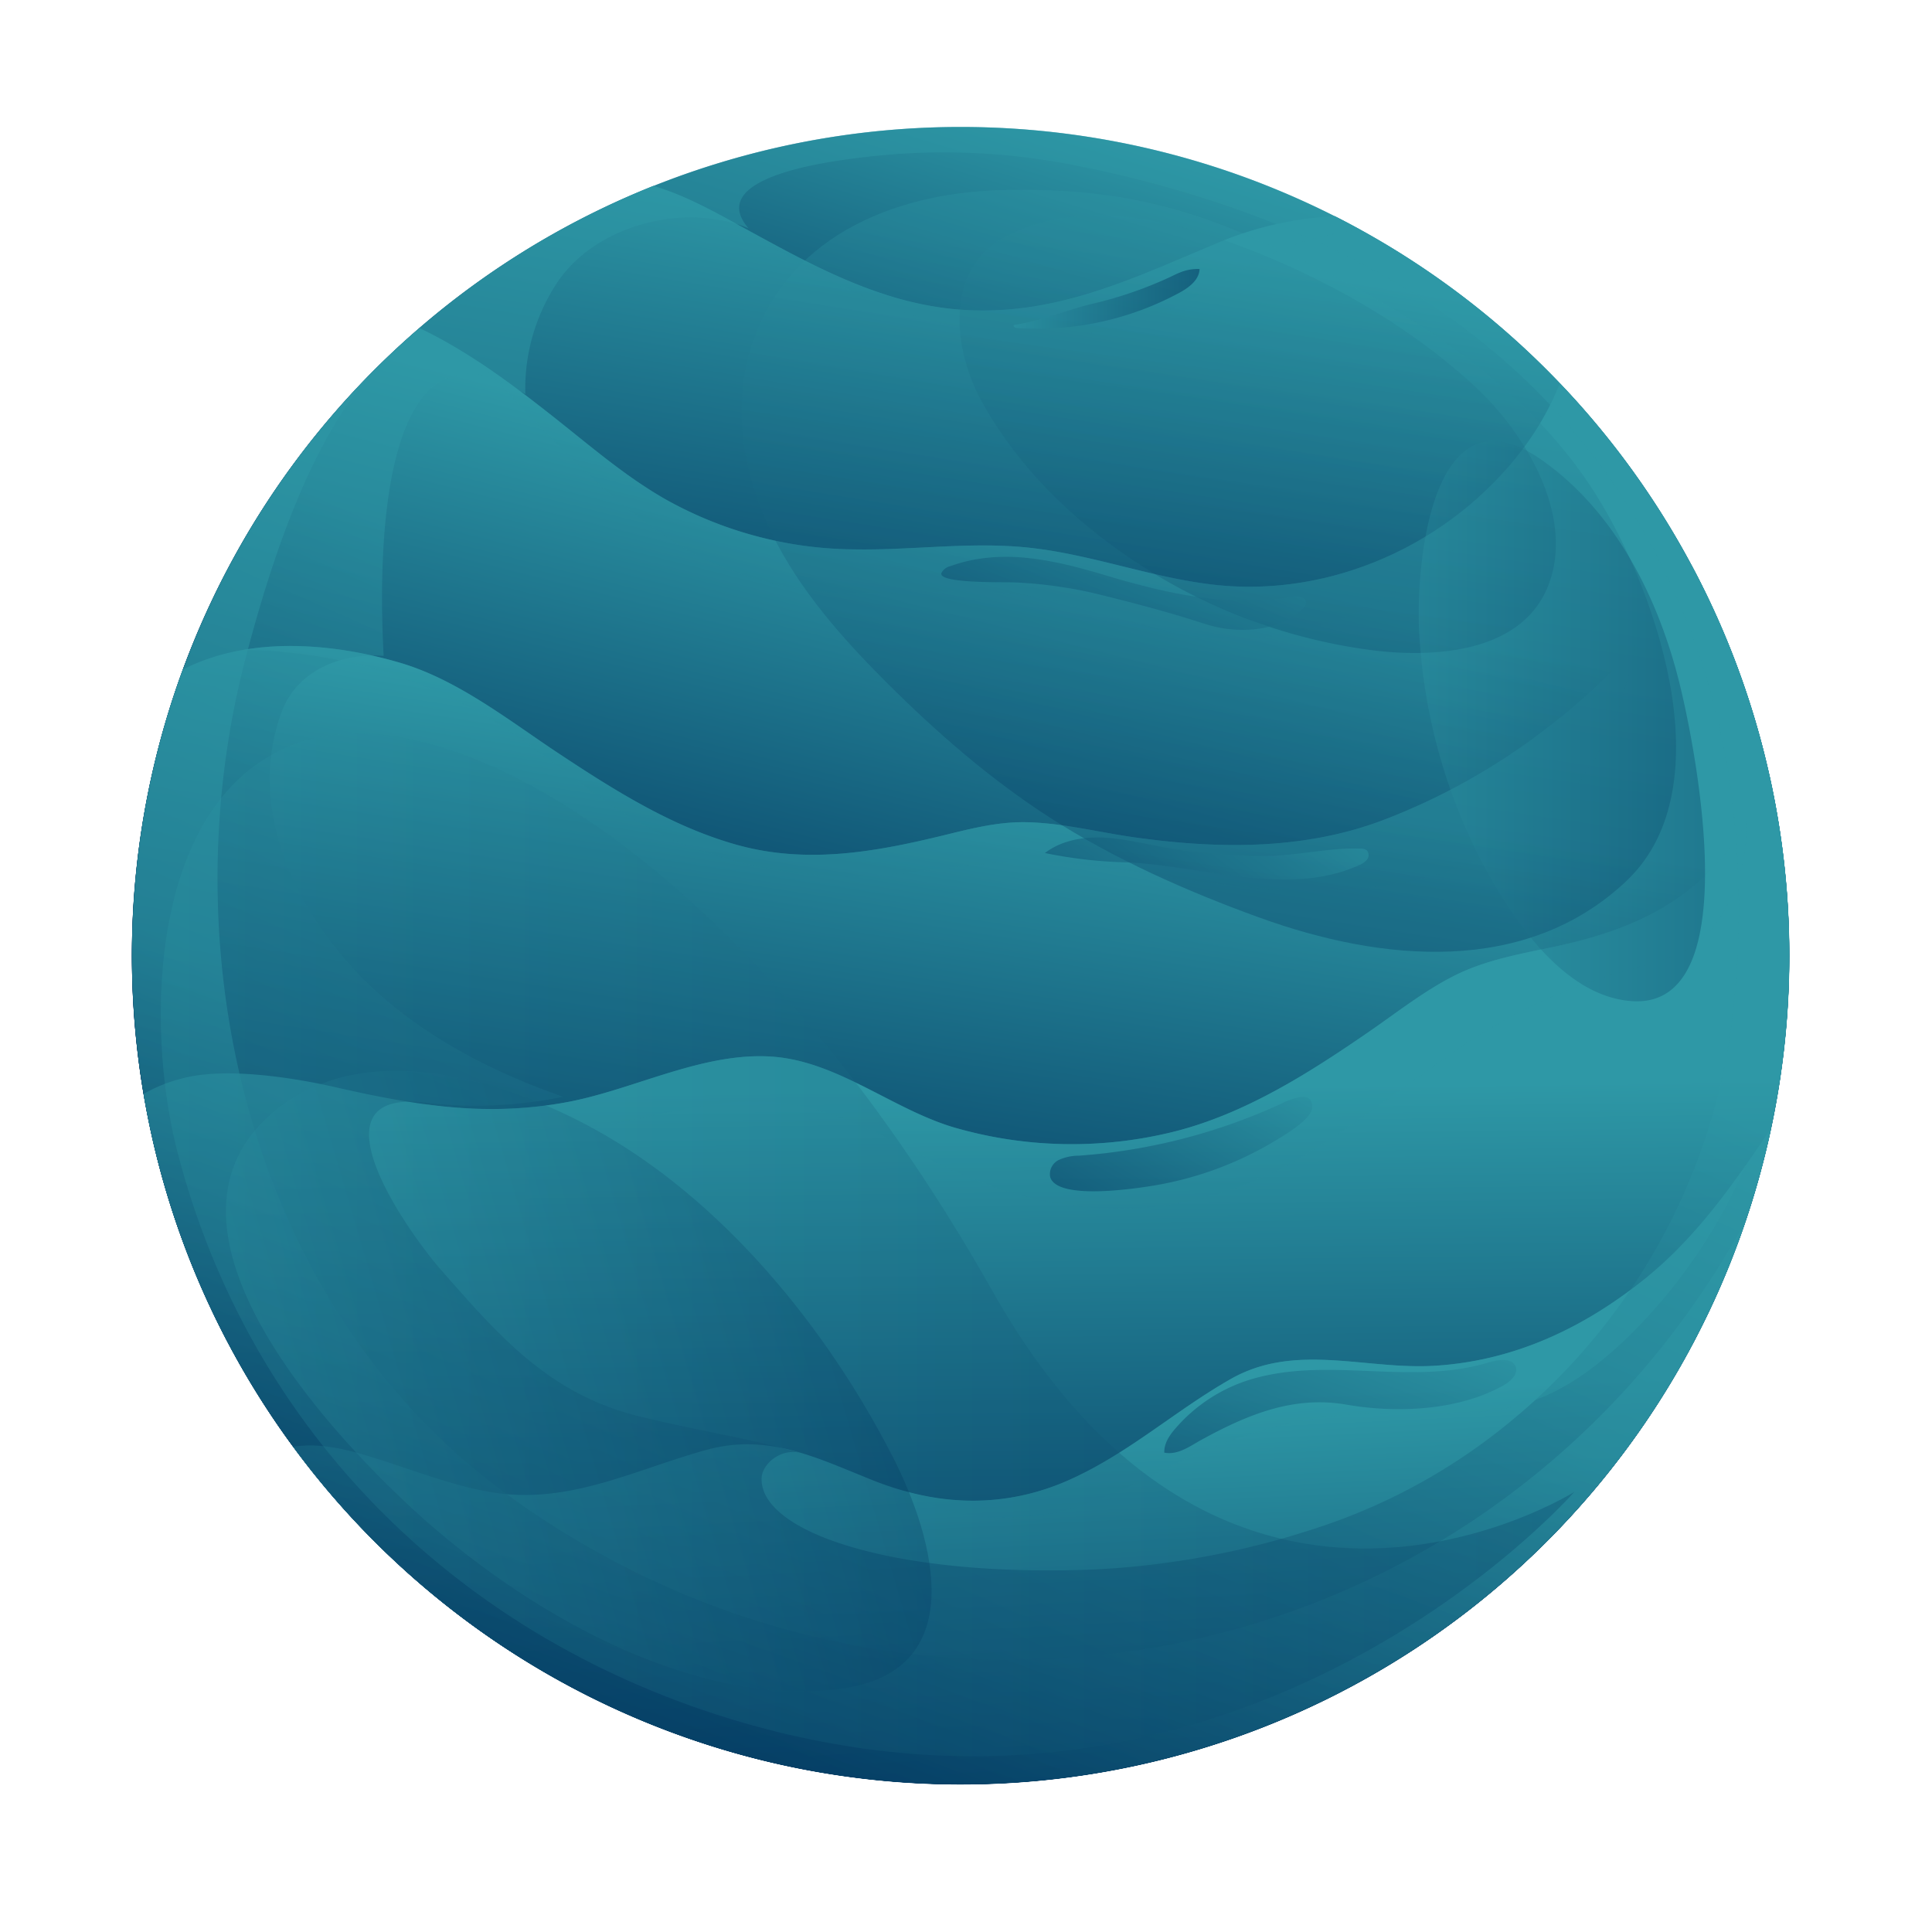 <svg xmlns="http://www.w3.org/2000/svg" xmlns:xlink="http://www.w3.org/1999/xlink" viewBox="0 0 409.76 409.76"><defs><style>.cls-1{mask:url(#mask);}.cls-11,.cls-12,.cls-2,.cls-21,.cls-22,.cls-3{mix-blend-mode:multiply;}.cls-2{fill:url(#Безымянный_градиент_741);}.cls-3{fill:url(#Безымянный_градиент_462);}.cls-4{isolation:isolate;}.cls-5{fill:url(#Безымянный_градиент_252);}.cls-6{fill:url(#Безымянный_градиент_252-2);}.cls-7{fill:url(#Безымянный_градиент_252-3);}.cls-8{fill:url(#Безымянный_градиент_252-4);}.cls-9{fill:url(#Безымянный_градиент_252-5);}.cls-10{fill:url(#Безымянный_градиент_252-6);}.cls-11,.cls-12,.cls-13,.cls-14,.cls-15,.cls-16,.cls-17,.cls-23,.cls-24,.cls-25,.cls-26,.cls-27,.cls-29{opacity:0.5;}.cls-11{fill:url(#Безымянный_градиент_252-7);}.cls-12{fill:url(#Безымянный_градиент_252-8);}.cls-13,.cls-14,.cls-15,.cls-16,.cls-17,.cls-18,.cls-19,.cls-20,.cls-23,.cls-24,.cls-25,.cls-26,.cls-27,.cls-29{mix-blend-mode:screen;}.cls-13{fill:url(#Безымянный_градиент_252-9);}.cls-14{fill:url(#Безымянный_градиент_252-10);}.cls-15{fill:url(#Безымянный_градиент_252-11);}.cls-16{fill:url(#Безымянный_градиент_252-12);}.cls-17{fill:url(#Безымянный_градиент_252-13);}.cls-18,.cls-19,.cls-20{opacity:0.3;}.cls-18{fill:url(#Безымянный_градиент_252-14);}.cls-19{fill:url(#Безымянный_градиент_252-15);}.cls-20{fill:url(#Безымянный_градиент_252-16);}.cls-21,.cls-22{opacity:0.25;}.cls-21{fill:url(#Безымянный_градиент_252-17);}.cls-22{fill:url(#Безымянный_градиент_252-18);}.cls-23{fill:url(#Безымянный_градиент_252-19);}.cls-24{fill:url(#Безымянный_градиент_252-20);}.cls-25{fill:url(#Безымянный_градиент_252-21);}.cls-26{fill:url(#Безымянный_градиент_252-22);}.cls-27{fill:url(#Безымянный_градиент_252-23);}.cls-28{mask:url(#mask-3);}.cls-29{fill:url(#Безымянный_градиент_133);}.cls-30{filter:url(#luminosity-noclip);}</style><filter id="luminosity-noclip" x="0" y="-7904.13" width="409.76" height="32766" filterUnits="userSpaceOnUse" color-interpolation-filters="sRGB"><feFlood flood-color="#fff" result="bg"/><feBlend in="SourceGraphic" in2="bg"/></filter><mask id="mask" x="0" y="-7904.13" width="409.76" height="32766" maskUnits="userSpaceOnUse"><g class="cls-30"/></mask><radialGradient id="Безымянный_градиент_741" cx="47.62" cy="284.22" r="386.17" gradientUnits="userSpaceOnUse"><stop offset="0.39"/><stop offset="0.62" stop-color="#020202"/><stop offset="0.7" stop-color="#090909"/><stop offset="0.76" stop-color="#141414"/><stop offset="0.81" stop-color="#252525"/><stop offset="0.85" stop-color="#3b3b3b"/><stop offset="0.88" stop-color="#575757"/><stop offset="0.91" stop-color="#777"/><stop offset="0.94" stop-color="#9d9d9d"/><stop offset="0.97" stop-color="#c8c8c8"/><stop offset="1" stop-color="#f6f6f6"/><stop offset="1" stop-color="#fff"/></radialGradient><radialGradient id="Безымянный_градиент_462" cx="30.47" cy="353.1" r="369.28" gradientUnits="userSpaceOnUse"><stop offset="0.3"/><stop offset="0.42" stop-color="#393939"/><stop offset="0.58" stop-color="#7f7f7f"/><stop offset="0.72" stop-color="#b6b6b6"/><stop offset="0.84" stop-color="#dedede"/><stop offset="0.94" stop-color="#f6f6f6"/><stop offset="1" stop-color="#fff"/></radialGradient><linearGradient id="Безымянный_градиент_252" x1="254.67" y1="31.98" x2="225.5" y2="129.77" gradientUnits="userSpaceOnUse"><stop offset="0" stop-color="#2e98a6"/><stop offset="1" stop-color="#00335d"/></linearGradient><linearGradient id="Безымянный_градиент_252-2" x1="229.37" y1="49.85" x2="208.08" y2="176.81" xlink:href="#Безымянный_градиент_252"/><linearGradient id="Безымянный_градиент_252-3" x1="226.67" y1="112.09" x2="195.13" y2="236.68" xlink:href="#Безымянный_градиент_252"/><linearGradient id="Безымянный_градиент_252-4" x1="210.33" y1="160.25" x2="190.61" y2="287.22" xlink:href="#Безымянный_градиент_252"/><linearGradient id="Безымянный_градиент_252-5" x1="205.13" y1="231.01" x2="206.71" y2="365.86" xlink:href="#Безымянный_градиент_252"/><linearGradient id="Безымянный_градиент_252-6" x1="220.14" y1="298.62" x2="225.66" y2="413.76" xlink:href="#Безымянный_градиент_252"/><linearGradient id="Безымянный_градиент_252-7" x1="218.19" y1="169.91" x2="134.2" y2="360.36" xlink:href="#Безымянный_градиент_252"/><linearGradient id="Безымянный_градиент_252-8" x1="185.54" y1="253.05" x2="141.38" y2="375.28" xlink:href="#Безымянный_градиент_252"/><linearGradient id="Безымянный_градиент_252-9" x1="224.38" y1="49.01" x2="203.08" y2="175.97" xlink:href="#Безымянный_градиент_252"/><linearGradient id="Безымянный_градиент_252-10" x1="205.67" y1="106.77" x2="174.13" y2="231.36" xlink:href="#Безымянный_градиент_252"/><linearGradient id="Безымянный_градиент_252-11" x1="195.88" y1="158.01" x2="176.17" y2="284.97" xlink:href="#Безымянный_градиент_252"/><linearGradient id="Безымянный_градиент_252-12" x1="230.69" y1="230.71" x2="232.27" y2="365.56" xlink:href="#Безымянный_градиент_252"/><linearGradient id="Безымянный_градиент_252-13" x1="281.58" y1="295.64" x2="287.09" y2="410.67" xlink:href="#Безымянный_градиент_252"/><linearGradient id="Безымянный_градиент_252-14" x1="265.41" y1="61.14" x2="247.67" y2="182.98" xlink:href="#Безымянный_градиент_252"/><linearGradient id="Безымянный_градиент_252-15" x1="273.79" y1="37.82" x2="257.33" y2="163.39" xlink:href="#Безымянный_градиент_252"/><linearGradient id="Безымянный_градиент_252-16" x1="300.89" y1="152.97" x2="361.62" y2="152.97" xlink:href="#Безымянный_градиент_252"/><linearGradient id="Безымянный_градиент_252-17" x1="34.1" y1="264.01" x2="333.88" y2="264.01" xlink:href="#Безымянный_градиент_252"/><linearGradient id="Безымянный_градиент_252-18" x1="-131.69" y1="578.8" x2="-7.64" y2="578.8" gradientTransform="translate(25.78 -280.44) rotate(-16.37)" xlink:href="#Безымянный_градиент_252"/><linearGradient id="Безымянный_градиент_252-19" x1="264.41" y1="218.13" x2="238.39" y2="262.29" xlink:href="#Безымянный_градиент_252"/><linearGradient id="Безымянный_градиент_252-20" x1="268.65" y1="164.15" x2="235.53" y2="209.1" xlink:href="#Безымянный_градиент_252"/><linearGradient id="Безымянный_градиент_252-21" x1="294.99" y1="270.23" x2="273.7" y2="327.01" xlink:href="#Безымянный_градиент_252"/><linearGradient id="Безымянный_градиент_252-22" x1="250.39" y1="97.53" x2="226.58" y2="151.48" xlink:href="#Безымянный_градиент_252"/><linearGradient id="Безымянный_градиент_252-23" x1="214.97" y1="63.37" x2="254.4" y2="63.37" xlink:href="#Безымянный_градиент_252"/><mask id="mask-3" x="0" y="0" width="409.76" height="409.76" maskUnits="userSpaceOnUse"><g class="cls-1"><path class="cls-2" d="M409.76,204.88C409.76,318,318,409.76,204.88,409.76S0,318,0,204.88,91.73,0,204.88,0,409.76,91.73,409.76,204.88Z"/></g></mask><filter id="luminosity-noclip-3" x="0" y="0" width="409.76" height="409.76" filterUnits="userSpaceOnUse" color-interpolation-filters="sRGB"><feFlood flood-color="#fff" result="bg"/><feBlend in="SourceGraphic" in2="bg"/></filter><radialGradient id="Безымянный_градиент_133" cx="30.47" cy="353.1" r="369.28" gradientUnits="userSpaceOnUse"><stop offset="0.3" stop-color="#bdd3ff"/><stop offset="0.34" stop-color="#b2cffd"/><stop offset="0.56" stop-color="#7cb9f3"/><stop offset="0.75" stop-color="#54a9eb"/><stop offset="0.91" stop-color="#3ca0e7"/><stop offset="1" stop-color="#339ce5"/></radialGradient></defs><g class="cls-4"><g id="Слой_2" data-name="Слой 2"><g id="_Layer_" data-name="&lt;Layer&gt;"><path class="cls-5" d="M379.48,202.67A175.74,175.74,0,1,1,203.74,26.93,175.74,175.74,0,0,1,379.48,202.67Z"/><path class="cls-6" d="M283.12,45.85a73.13,73.13,0,0,0-25.19,5.81c-17.86,7.49-34.33,15.52-54.36,14-17-1.29-31.8-9.65-46.47-17.7-6-3.29-12-6.63-18.53-8.54a175.75,175.75,0,1,0,144.55,6.43Z"/><path class="cls-7" d="M330.82,81.29a59,59,0,0,1-6.31,11.8c-14.95,21.55-41.62,34.06-67.71,30.85-13-1.59-25.4-6.34-38.39-7.76-12.28-1.35-24.56.52-36.85.34a83.18,83.18,0,0,1-40.36-10.59c-8.67-4.93-16.32-11.61-24.12-17.75S101.4,76.11,92.69,71.46c-1.32-.7-2.52-1.32-3.73-1.87a175.75,175.75,0,1,0,241.86,11.7Z"/><path class="cls-8" d="M358.8,119.91c-7.31,13.29-18.21,25-30.81,34.58a135.79,135.79,0,0,1-35,19.58c-16.31,6.08-33.89,6-50.91,3.72-8-1-16-3.18-24.07-3.4-5.85-.17-11.36,1.17-17,2.56-15,3.69-29.71,6.45-44.88,2.19-13.58-3.82-25.81-11.51-37.46-19.22-10.58-7-21.5-15.72-33.82-19.35-15-4.4-32.36-5.58-46.08,1.43A175.76,175.76,0,1,0,358.8,119.91Z"/><path class="cls-9" d="M367.64,178.74c-9.56,13.39-22.91,18.91-38.57,22.17-7,1.47-14.23,2.78-20.68,6.05s-12.19,7.83-18.09,11.89c-12.71,8.75-26.23,17.38-41.38,21.18a89.79,89.79,0,0,1-46.56-.9c-13-3.85-24.51-13.86-38.22-15-14.74-1.18-29.32,6.82-43.56,9.56-17.11,3.3-32.53.75-49.27-3.07-9.8-2.23-22.52-4-31.1-2.26A33.22,33.22,0,0,0,30.45,232a175.76,175.76,0,1,0,344.78-67.85C373.22,168.42,370.91,174.17,367.64,178.74Z"/><path class="cls-10" d="M348.91,271.18c-12.94,10.42-27.69,17.41-44.47,18.47-14.77.94-29.58-5-43.38,2.8-11.63,6.62-21.22,15.38-33.49,21.06-14,6.5-28.31,6.08-42.51.42-11.65-4.65-22.05-10-35.09-6.46-13.81,3.77-26.75,10.45-41.5,9.51-12.91-.82-28.13-8.72-38.65-10.1a26.5,26.5,0,0,0-7.64-.06,175.76,175.76,0,0,0,313.47-67.56C367.79,250.9,360,262.23,348.91,271.18Z"/><path class="cls-11" d="M203.74,26.93A175.74,175.74,0,1,0,379.48,202.67,175.74,175.74,0,0,0,203.74,26.93ZM319.15,302.47A125.49,125.49,0,0,1,279.48,324a177.72,177.72,0,0,1-47.24,8.86c-42.67,1.76-71.16-7.9-70.71-19.39.12-2.9,4-6.49,8.45-5.26-11.58-3.25-22.63-4.92-34.22-7.76-19.25-4.71-29.85-17-42.39-31.32-6.56-7.47-28.61-38.32-3.06-35.26a90.7,90.7,0,0,0,29.12-1.26c-13.51-4.72-26.54-11.2-37.46-20.44C65,197.8,51.35,173.5,59.78,150.89c3.28-8.78,12.79-12.49,21.59-11.77-.5-9.56-3.18-64,20.62-59.55,3.37.62,6.4,2.39,9.43,4a40.7,40.7,0,0,1,7-24c8.31-12,27-16.67,40.33-11.16C149,37.14,178.14,34,182.52,33.43a142,142,0,0,1,43.83,1.32C250.07,39.25,273.46,47,294.43,59a149.29,149.29,0,0,1,30.13,22.58c25.84,25.35,40.66,59.14,43.55,95.15a187.59,187.59,0,0,1-1.46,44.49A131.36,131.36,0,0,1,319.15,302.47Z"/><path class="cls-12" d="M369.47,260.33c-1.46,2.62-3,5.2-4.58,7.75C309.65,356.93,192.62,378.46,108,317.29,53.13,277.68,35.49,202.57,52.18,139.23c5.14-19.52,14.05-47.92,28.94-62.43A175.75,175.75,0,1,0,370.35,258.7C370.06,259.24,369.78,259.79,369.47,260.33Z"/><path class="cls-13" d="M173.07,58c14.48,7.71,31.93,13.61,48.44,13.6,9,0,17.81-2.51,26.15-5.83,7.6-3,13.68-7.78,20.94-11.35a57.24,57.24,0,0,1,20-5.63c-1.82-1-3.66-2-5.52-2.92a73.13,73.13,0,0,0-25.19,5.81c-17.86,7.49-34.33,15.52-54.36,14-15.9-1.2-29.81-8.56-43.51-16.08A123,123,0,0,0,173.07,58Z"/><path class="cls-14" d="M111.5,87.27c8.93,9.48,18.71,19.29,29.61,26.51a70.48,70.48,0,0,0,32.2,11.6c14.6,1.41,29.19-1,43.82.85,14.17,1.77,26.79,8.7,41.21,9.15a65.45,65.45,0,0,0,34.85-8.26c9.82-5.53,18.7-12.19,24.13-22.33a45.56,45.56,0,0,0,2.5-5.73c-15.45,17.83-39.45,27.78-63,24.88-13-1.59-25.4-6.34-38.39-7.76-12.28-1.35-24.56.52-36.85.34a83.18,83.18,0,0,1-40.36-10.59c-8.67-4.93-16.32-11.61-24.12-17.75-5.16-4.07-10.42-8.07-15.94-11.67C104.7,79.82,108,83.56,111.5,87.27Z"/><path class="cls-15" d="M113.47,158.87c9.3,6.95,18.3,14.36,29,19.11a98.42,98.42,0,0,0,34.19,7.8c13.35.76,26.14-2.68,39.4-3,13.56-.33,27.26,2.86,40.67,4.52,23.16,2.87,48.33,3,68-11.5,13.26-9.79,19.2-23.68,22-38.79A126.2,126.2,0,0,1,328,154.49a135.79,135.79,0,0,1-35,19.58c-16.31,6.08-33.89,6-50.91,3.72-8-1-16-3.18-24.07-3.4-5.85-.17-11.36,1.17-17,2.56-15,3.69-29.71,6.45-44.88,2.19-13.58-3.82-25.81-11.51-37.46-19.22-10.58-7-21.5-15.72-33.82-19.35-10.65-3.13-22.5-4.61-33.4-2.7A103.74,103.74,0,0,1,113.47,158.87Z"/><path class="cls-16" d="M120,239.46c14.08-.7,27.56-6.28,41.79-5.84,16.14.49,27.59,9.09,41.8,15.28,25.21,11,50.57,10,74-4.41,10.93-6.72,21-14.72,31.58-21.93a117,117,0,0,1,37.62-17.26c9.87-2.54,15.89-5.11,20.07-14.43a37.68,37.68,0,0,0,3.65-16.75,42.25,42.25,0,0,1-2.83,4.62c-9.56,13.39-22.91,18.91-38.57,22.17-7,1.47-14.23,2.78-20.68,6.05s-12.19,7.83-18.09,11.89c-12.71,8.75-26.23,17.38-41.38,21.18a89.79,89.79,0,0,1-46.56-.9c-13-3.85-24.51-13.86-38.22-15-14.74-1.18-29.32,6.82-43.56,9.56a92.21,92.21,0,0,1-30.29.52C100,237.21,109.73,240,120,239.46Z"/><path class="cls-17" d="M220.61,321.35c10.75-1.36,20-6.78,29.7-11.3,12.25-5.73,24-9.4,37.57-10.16,11.68-.65,24,1.17,35.38-2.17,8.15-2.4,15.33-7.77,21.43-13.58a114,114,0,0,0,25.57-37c-6.18,8.8-12.78,17.14-21.35,24.06-12.94,10.42-27.69,17.41-44.47,18.47-14.77.94-29.58-5-43.38,2.8-11.63,6.62-21.22,15.38-33.49,21.06a50.48,50.48,0,0,1-36,2.62C196,319.12,205,323.33,220.61,321.35Z"/><path class="cls-18" d="M267.09,194.6C293,204,323.71,207,345,186.8s5.73-63.7-7.93-84.09c-16.77-25-44.69-40.49-71.37-52.3-18.17-8-33.93-10.64-53.61-10.08-23,.64-46,10.34-53,34-3.83,12.8-1.26,26.89,4.63,38.87s14.9,22.16,24.36,31.6c10.6,10.57,21.95,20.46,34.53,28.57C236.46,182.27,251.63,189,267.09,194.6Z"/><path class="cls-19" d="M290,137.77c13.64,1.91,33.36.95,38.67-14.38,5.06-14.63-5.4-31.74-15.78-41.36-15.06-14-34.67-24.61-54-31.37-14.23-5-31.88-7.9-45.8-.4-12.89,6.94-10.93,24-4.85,34.94,9.17,16.55,23.77,29.29,40.09,38.54A118.46,118.46,0,0,0,290,137.77Z"/><path class="cls-20" d="M358.59,204.24c6.94-15.6.11-49-2.19-58.52-4.45-18.5-13.69-37.28-29.71-48.36-23.45-16.21-26.56,23.69-25.66,37.32A119.68,119.68,0,0,0,313.35,181c6.14,12,17.34,30,32.38,31.3C352.16,212.89,356.2,209.62,358.59,204.24Z"/><path class="cls-21" d="M35.86,195.39c3.18-16.65,11-31.52,26.33-37.46C95.5,145,160.42,185,210.48,273.8s123.4,42.63,123.4,42.63-69.88,80-176.59,48.85C98.06,348,53.07,304.15,37.59,244.15,34.2,231,32.64,212.28,35.86,195.39Z"/><path class="cls-22" d="M178.22,358.17c27.64-3.59,20.19-31.51,11.1-49.24-14-27.37-36.23-54.66-63.4-69.54-19.13-10.48-48.11-19.31-67.12-4.2-30.48,24.24,10.84,68.43,29,85.11C110.55,341.15,146.16,362.33,178.22,358.17Z"/><path class="cls-23" d="M275.82,232.68c1.44-.16,2.56.29,2.49,2.17-.1,2.58-6,5.94-7.7,7a73.17,73.17,0,0,1-24.45,9.34c-3.87.72-22,3.66-23.43-1.59A3.33,3.33,0,0,1,224.6,246a10.27,10.27,0,0,1,4.22-.89A123.76,123.76,0,0,0,271.92,234,13.84,13.84,0,0,1,275.82,232.68Z"/><path class="cls-24" d="M284.45,184.92c-14.1,4.34-30.8-1.3-45-2a98,98,0,0,1-17.83-2c3.33-2.56,7.71-3.41,11.92-3.29s8.31,1.14,12.44,1.92a115.58,115.58,0,0,0,22.66,2c6.62-.08,13.36-1.82,19.92-1.57a2.1,2.1,0,0,1,1.35.4,1.5,1.5,0,0,1,.06,1.88,3.94,3.94,0,0,1-1.64,1.19A31.2,31.2,0,0,1,284.45,184.92Z"/><path class="cls-25" d="M319,293.75c-9.58,5.46-22.71,6-33.38,4.17-11.15-1.95-20.83,2-30.68,7.38-2.43,1.32-5.07,3.37-8,2.79-.07-2,1.14-3.74,2.44-5.22a34.21,34.21,0,0,1,16.41-10.46c16.4-4.68,33.47,1.53,50-3.46,2.09-.63,5.11-1,5.72,1.05C321.91,291.55,320.37,292.94,319,293.75Z"/><path class="cls-26" d="M276.33,129.09c-5.17,5.06-14.15,5.38-20.66,3.27-7.87-2.55-15.88-4.67-24-6.63A92.09,92.09,0,0,0,215,123.52c-1.82-.1-16.11.29-15.33-2a2.82,2.82,0,0,1,1.88-1.44c11.06-4,22.34-1.22,33.14,2,12.61,3.76,26,6.83,39.15,4.52,1.32-.23,3.29,0,3.17,1.35A1.93,1.93,0,0,1,276.33,129.09Z"/><path class="cls-27" d="M251.15,61.5c-.45.28-.9.54-1.35.77a63.39,63.39,0,0,1-34.14,7.3c-.39,0-.91-.43-.6-.66,5.58-.79,10.73-3,16.12-4.36a85.07,85.07,0,0,0,17-5.8c2.26-1.11,3.75-1.77,6.24-1.69C254.34,59,252.84,60.42,251.15,61.5Z"/><g class="cls-28"><g class="cls-28"><path class="cls-29" d="M409.76,204.88C409.76,318,318,409.76,204.88,409.76S0,318,0,204.88,91.73,0,204.88,0,409.76,91.73,409.76,204.88Z"/></g></g></g></g></g></svg>